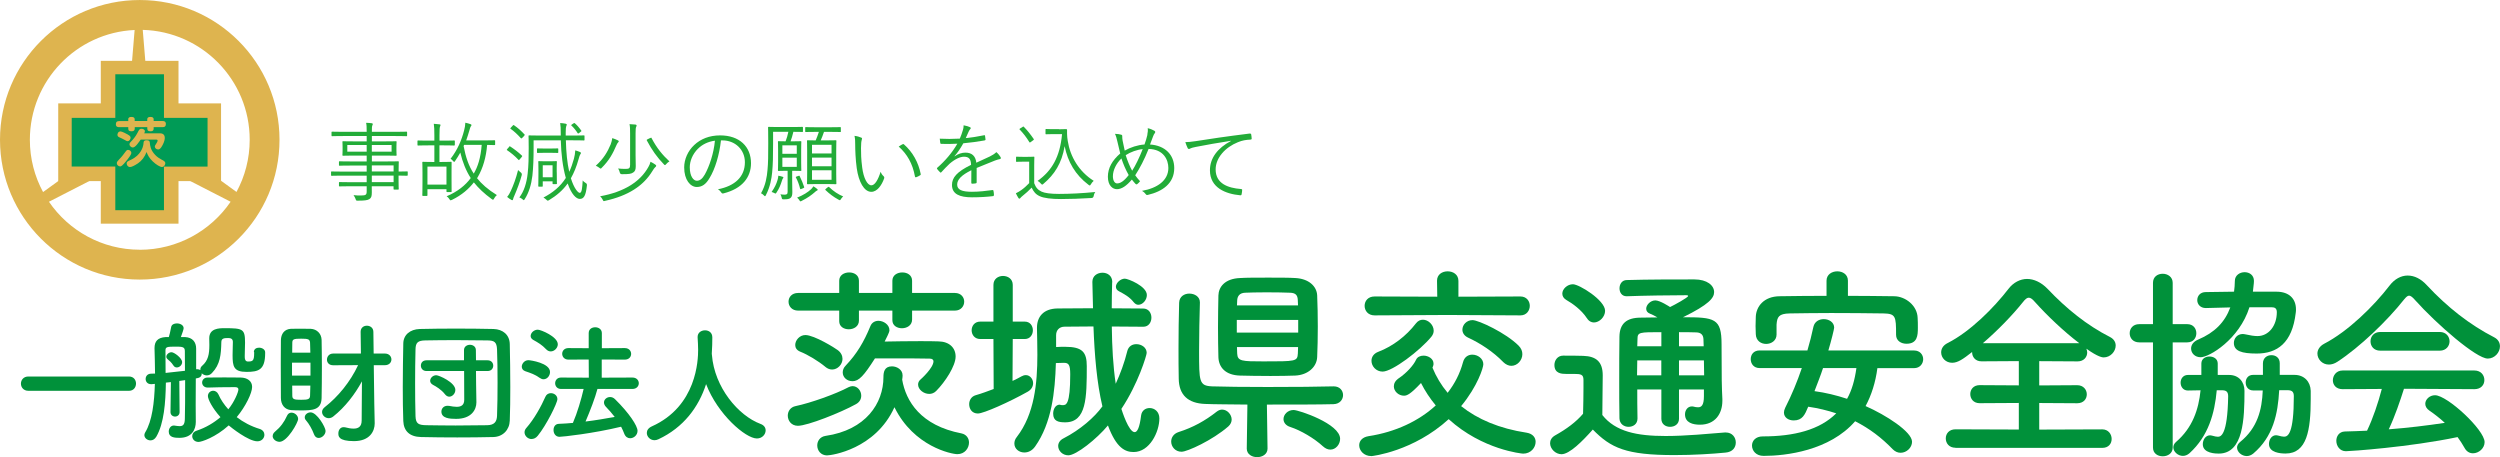 <?xml version="1.0" encoding="UTF-8"?><svg id="uuid-0bf8c4eb-c76e-490c-b670-31c08346eec6" xmlns="http://www.w3.org/2000/svg" width="152.97mm" height="27.97mm" viewBox="0 0 433.62 79.28"><defs><style>.uuid-e06abda0-5ee3-489f-988d-31846635cf9a{fill:#22ac38;}.uuid-e06abda0-5ee3-489f-988d-31846635cf9a,.uuid-2e1f1e97-cc7c-437f-b47b-47fa779d528e,.uuid-638189b2-8fce-49d7-b594-24b82d6aea87,.uuid-b7986880-8744-4e35-970f-cb83b2abdc38{stroke-width:0px;}.uuid-2e1f1e97-cc7c-437f-b47b-47fa779d528e{fill:#deb44f;}.uuid-638189b2-8fce-49d7-b594-24b82d6aea87{fill:#009b56;}.uuid-b7986880-8744-4e35-970f-cb83b2abdc38{fill:#00913a;}</style></defs><g id="uuid-a6e7617d-66cd-4134-b5eb-b73fb09ba2f6"><path class="uuid-e06abda0-5ee3-489f-988d-31846635cf9a" d="M70.71,30.36c0,.11-.02.12-.11.12-.07,0-.46-.01-1.47-.03v.96c0,.95.03,1.28.03,1.35,0,.11-.01.12-.12.12h-.66c-.1,0-.12-.01-.12-.12v-.46h-3.78c0,.42.01.8.01,1.09,0,.66-.1.93-.42,1.14-.33.21-.87.27-2.02.27-.28,0-.28-.01-.37-.28-.09-.24-.2-.45-.36-.68.52.06.81.07,1.32.06.81,0,.96-.12.96-.72v-.88h-2.58c-1.53,0-2.02.03-2.11.03-.1,0-.12-.01-.12-.12v-.52c0-.11.01-.12.12-.12.09,0,.58.03,2.11.03h2.58v-1.14h-4.12c-1.4,0-1.86.03-1.94.03-.1,0-.12-.01-.12-.12v-.52c0-.11.01-.12.12-.12.08,0,.54.03,1.94.03h4.12v-1.05h-2.58c-1.51,0-2.02.03-2.11.03-.1,0-.12-.01-.12-.11v-.54c0-.1.01-.12.12-.12.09,0,.6.03,2.11.03h2.58v-1.02h-1.98c-1.5,0-2.04.03-2.11.03-.1,0-.12-.01-.12-.13,0-.07.03-.24.03-.82v-.63c0-.57-.03-.74-.03-.82,0-.11.02-.12.12-.12.07,0,.61.03,2.11.03h1.98v-.93h-4.02c-1.41,0-1.89.03-1.96.03-.1,0-.12-.01-.12-.12v-.55c0-.1.02-.12.12-.12.07,0,.55.03,1.96.03h4.02c0-.78-.01-1.19-.1-1.56.37,0,.66.03.98.07.1.02.18.06.18.12,0,.12-.04.18-.09.29-.06.15-.07.39-.07,1.05v.03h4.02c1.41,0,1.88-.03,1.97-.03.1,0,.12.01.12.12v.55c0,.11-.01.12-.12.12-.09,0-.56-.03-1.97-.03h-4.02v.93h2.04c1.51,0,2.04-.03,2.13-.03.1,0,.12.01.12.12,0,.09-.03.25-.03.82v.63c0,.58.03.75.03.82,0,.12-.01.13-.12.13-.09,0-.61-.03-2.13-.03h-2.04v1.02h2.41c1.53,0,2.07-.03,2.14-.03.11,0,.12.01.12.12,0,.08-.03.39-.03,1.33v.33c1,0,1.39-.03,1.47-.03.09,0,.11.01.11.12v.52ZM63.6,25.15h-3.36v1.15h3.36v-1.15ZM67.92,25.15h-3.43v1.15h3.43v-1.15ZM68.27,28.69h-3.78v1.05h3.78v-1.05ZM68.27,30.45h-3.78v1.14h3.78v-1.14Z"/><path class="uuid-e06abda0-5ee3-489f-988d-31846635cf9a" d="M78.88,25.11c0,.12-.02.13-.12.13-.07,0-.48-.03-1.8-.03h-.74v2.88h.45c1.09,0,1.47-.03,1.56-.03.1,0,.1.01.1.12,0,.07-.01.43-.01,1.39v1.68c0,1.53.01,1.86.01,1.94,0,.1,0,.12-.1.12h-.67c-.1,0-.12-.01-.12-.12v-.38h-3.3v1.03c0,.12-.02.14-.12.14h-.64c-.12,0-.13-.02-.13-.14,0-.07.03-.44.03-2.29v-1.62c0-1.29-.03-1.66-.03-1.75,0-.11.02-.12.13-.12.08,0,.45.03,1.54.03h.42v-2.88h-1.01c-1.3,0-1.72.03-1.8.03-.1,0-.12-.01-.12-.13v-.63c0-.11.02-.12.12-.12.07,0,.49.03,1.8.03h1.01v-.87c0-1.06-.02-1.48-.1-2.05.39.02.67.05.97.09.1.01.2.04.2.12s-.05.16-.09.28c-.06.17-.09.53-.09,1.53v.9h.74c1.32,0,1.72-.03,1.8-.03.1,0,.12.01.12.12v.63ZM77.44,28.89h-3.3v3.13h3.3v-3.13ZM82.72,30.88c.79.99,1.87,1.97,3.46,2.95-.21.17-.36.38-.48.6-.07.14-.12.21-.2.21-.04,0-.12-.05-.22-.12-1.32-.96-2.29-1.89-3.09-2.89-.87,1.12-2.07,2.19-3.79,3.03-.1.05-.18.08-.23.08-.09,0-.13-.06-.22-.2-.13-.21-.29-.38-.48-.5,1.93-.82,3.27-1.92,4.18-3.16-.81-1.23-1.44-2.82-1.81-4.42-.27.48-.57.98-.91,1.47-.07.11-.12.15-.16.15s-.1-.06-.19-.16c-.13-.18-.29-.3-.43-.38,1.2-1.53,1.93-3.27,2.35-4.93.14-.5.19-.9.21-1.33.34.07.61.15.87.24.16.06.2.11.2.18,0,.05-.03.09-.1.19-.1.13-.18.42-.27.74-.17.58-.34,1.15-.55,1.72h3.12c1.29,0,1.71-.03,1.78-.03.11,0,.12.02.12.12v.6c0,.11-.01.12-.12.12-.06,0-.39-.01-1.27-.03-.16,2.11-.74,4.09-1.63,5.59l-.1.16ZM80.5,25.12l-.09.21c.37,1.92.88,3.46,1.76,4.78.7-1.17,1.21-2.74,1.38-4.99h-3.04Z"/><path class="uuid-e06abda0-5ee3-489f-988d-31846635cf9a" d="M88.29,25.47c.1-.12.1-.13.2-.07.7.45,1.42,1,2.04,1.59.07.07.07.1-.04.24l-.36.42c-.1.13-.13.15-.21.06-.61-.66-1.36-1.26-1.95-1.65-.1-.06-.1-.07.03-.24l.3-.34ZM89.24,33.88c-.13.31-.24.54-.25.67-.01.09-.06.17-.13.17-.04,0-.09-.01-.2-.07-.21-.13-.48-.3-.7-.5.27-.31.45-.63.63-1.02.47-1.02.9-2.16,1.27-3.64.12.13.32.29.46.41q.24.18.18.46c-.31,1.18-.82,2.5-1.26,3.52ZM88.92,21.79c.12-.13.15-.13.24-.07.66.45,1.26.99,1.81,1.59.07.07.07.1-.07.27l-.3.31c-.14.13-.17.16-.27.06-.58-.64-1.17-1.2-1.75-1.6-.1-.07-.09-.1.05-.24l.3-.32ZM98.15,24.34c.05,2.11.23,3.88.58,5.46.32-.66.58-1.41.81-2.25.14-.51.21-.98.24-1.47.33.09.55.17.79.27.13.06.19.1.19.19s-.04.15-.12.25c-.09.13-.15.33-.3.86-.36,1.29-.8,2.35-1.32,3.27.55,1.77,1.24,2.53,1.54,2.53.37,0,.43-.9.51-2.16.15.22.36.34.51.44q.25.13.22.42c-.19,1.83-.55,2.35-1.24,2.35-.61,0-1.44-.78-2.1-2.68-.85,1.2-1.92,2.1-3.21,2.88-.12.07-.18.1-.24.1-.07,0-.14-.04-.24-.16-.13-.13-.34-.28-.51-.38,1.62-.84,2.92-1.89,3.88-3.4-.54-1.92-.81-4.15-.87-6.52h-4.72v1.33c0,1.83-.05,3.33-.21,4.81-.18,1.5-.6,2.94-1.33,4.06-.08.12-.12.18-.16.18s-.09-.05-.2-.14c-.16-.15-.39-.28-.57-.34.8-1.03,1.26-2.5,1.44-4.12.16-1.41.18-2.82.18-4.45,0-1.41-.03-1.98-.03-2.07,0-.11.01-.12.12-.12.09,0,.61.03,2.14.03h3.33v-.31c-.01-.96-.01-1.32-.1-1.86.34.02.63.05.93.11.15.03.21.09.21.17,0,.09-.06.18-.09.28-.05.15-.09.35-.09,1.06v.55h1.03c1.53,0,2.04-.03,2.11-.03.1,0,.12.01.12.12v.64c0,.11-.01.12-.12.12-.07,0-.58-.03-2.11-.03h-1.02ZM96.83,26.41c0,.1-.02.12-.12.12-.07,0-.34-.03-1.21-.03h-1.03c-.87,0-1.12.03-1.2.03-.12,0-.13-.02-.13-.12v-.56c0-.1.01-.12.13-.12.07,0,.33.03,1.2.03h1.03c.87,0,1.14-.03,1.21-.03.1,0,.12.02.12.12v.56ZM96.57,29.88c0,1.6.03,1.86.03,1.93,0,.11-.01.12-.13.12h-.51c-.1,0-.12-.01-.12-.12v-.36h-1.7v.8c0,.11-.01.12-.12.12h-.54c-.1,0-.12-.01-.12-.12,0-.09.03-.38.03-2.1v-.88c0-.82-.03-1.14-.03-1.21,0-.11.01-.12.12-.12.09,0,.3.03,1.05.03h.88c.75,0,.97-.03,1.05-.03.12,0,.13.01.13.12,0,.07-.03.36-.03.94v.88ZM95.84,28.66h-1.7v2.08h1.7v-2.08ZM99.48,21.39c.12-.09.15-.07.23-.01.36.31.75.75,1.11,1.27.06.09.03.11-.09.19l-.33.27q-.13.1-.21-.02c-.26-.43-.71-.99-1.08-1.32-.07-.07-.04-.1.09-.19l.28-.19Z"/><path class="uuid-e06abda0-5ee3-489f-988d-31846635cf9a" d="M107.19,24.72c-.1.09-.16.24-.28.48-.61,1.42-1.25,2.62-2.52,3.88-.1.12-.15.16-.21.16-.04,0-.12-.04-.24-.15-.18-.13-.41-.27-.6-.35,1.35-1.21,2.04-2.41,2.58-3.7.15-.39.24-.78.28-1.09.34.12.71.25.95.38.1.04.17.1.17.19,0,.07-.05.12-.12.19ZM113.66,28.98c-.15.13-.3.35-.5.68-1.57,2.58-4.2,4.29-8.2,5.17-.11.03-.17.05-.21.05-.09,0-.12-.06-.21-.24-.12-.24-.3-.48-.45-.6,4.21-.76,6.97-2.55,8.37-5.08.16-.27.3-.58.37-.91.3.15.63.34.83.49.12.09.16.15.16.22,0,.09-.07.14-.16.23ZM109.29,23.16c0-.78-.01-1.21-.1-1.63.36.01.75.05,1.03.07.12.02.2.08.2.14,0,.12-.04.19-.09.3-.06.13-.09.39-.09,1.1v3.75c0,.78.03,1.44.03,1.92,0,.62-.12.9-.45,1.11-.35.23-.66.29-1.95.29q-.3,0-.37-.3c-.06-.25-.15-.5-.29-.69.47.06.8.07,1.35.07s.73-.12.73-.7v-5.41ZM112.77,23.94c.19-.09.21-.09.25.03.9,1.71,1.89,2.91,3.09,4.02-.19.1-.39.27-.57.48-.1.12-.15.16-.21.16-.05,0-.11-.04-.2-.15-1.14-1.17-2.08-2.49-2.94-4.12-.04-.11-.04-.13.15-.22l.42-.2Z"/><path class="uuid-e06abda0-5ee3-489f-988d-31846635cf9a" d="M125.05,24.33c-.27,2.53-1.03,5.02-1.98,6.55-.64,1.1-1.32,1.55-2.21,1.55-1.12,0-2.19-1.23-2.19-3.4,0-1.38.63-2.85,1.74-3.88,1.11-1.04,2.61-1.67,4.5-1.67,3.36,0,5.35,1.96,5.35,4.83,0,2.44-1.52,4.41-4.77,5.23-.18.05-.29.01-.39-.16-.09-.15-.28-.38-.58-.55,2.97-.58,4.68-2.19,4.68-4.69,0-2.22-1.73-3.79-3.87-3.79h-.29ZM121.08,25.77c-1,.99-1.44,2.22-1.44,3.24,0,1.63.68,2.34,1.22,2.34.51,0,.96-.33,1.39-1.09.76-1.35,1.56-3.67,1.75-5.86-1.17.15-2.21.66-2.92,1.38Z"/><path class="uuid-e06abda0-5ee3-489f-988d-31846635cf9a" d="M139.27,22.77c0,.11-.02.12-.12.12-.07,0-.47-.03-1.54-.03-.16.69-.33,1.21-.49,1.65h.46c.93,0,1.2-.03,1.29-.03.1,0,.12.01.12.13,0,.07-.03.42-.03,1.41v2.09c0,.99.03,1.33.03,1.42,0,.11-.01.12-.12.12-.09,0-.36-.03-1.3-.03h-.17v1.74c0,.75.03,1.44.03,1.98s-.09.8-.33,1c-.22.18-.55.23-1.15.23-.28,0-.31-.02-.36-.25-.06-.27-.13-.47-.23-.62.34.05.58.06.71.06.42,0,.54-.11.54-.51v-3.63h-.26c-.93,0-1.21.03-1.29.03-.12,0-.13-.01-.13-.12,0-.09.03-.44.03-1.42v-2.09c0-.99-.03-1.33-.03-1.41,0-.12.01-.13.13-.13.07,0,.34.03,1.2.03.19-.5.36-1.04.48-1.65h-2.65v2.02c0,2.25-.03,3.64-.16,5.01-.1,1.03-.33,2.49-1.09,3.96-.06.12-.1.18-.15.18s-.09-.04-.18-.13c-.16-.18-.34-.3-.51-.38.81-1.42,1.02-2.88,1.12-4.02.12-1.2.13-2.59.13-4.68,0-1.84-.03-2.61-.03-2.7,0-.11.01-.12.12-.12.09,0,.5.03,1.77.03h2.32c1.24,0,1.65-.03,1.72-.03.1,0,.12.01.12.12v.64ZM135.76,30.99c-.06.07-.1.27-.15.39-.24.74-.43,1.26-.93,2.02-.07.12-.12.17-.18.17-.04,0-.1-.03-.21-.09-.15-.09-.28-.13-.46-.18.55-.79.82-1.38,1.02-2.04.08-.24.13-.52.15-.79.24.05.57.12.72.18.12.05.16.07.16.13,0,.08-.05.12-.12.21ZM138.2,25.2h-2.5v1.47h2.5v-1.47ZM138.2,27.34h-2.5v1.6h2.5v-1.6ZM138.47,30.51c.15-.05.18-.06.23.03.3.6.61,1.36.78,1.89.03.1.01.13-.16.21l-.31.12c-.18.08-.21.06-.24-.06-.15-.63-.4-1.33-.72-1.92-.05-.09-.03-.12.16-.18l.27-.09ZM141.68,33.07c-.11.04-.19.1-.33.24-.64.56-1.27,1.01-2.28,1.52-.1.06-.18.09-.23.09-.07,0-.12-.07-.22-.24s-.26-.31-.37-.4c1.09-.44,1.9-.96,2.44-1.47.13-.13.26-.29.39-.5.26.15.44.29.6.42.11.09.15.12.15.19,0,.06-.04.1-.15.15ZM145.85,22.78c0,.11-.02.12-.12.12-.07,0-.51-.03-1.83-.03h-.98c-.19.54-.37,1.05-.57,1.48h.97c1.17,0,1.56-.03,1.63-.03.1,0,.12.01.12.12,0,.09-.03.54-.03,1.78v3.84c0,1.21.03,1.68.03,1.75,0,.12-.01.14-.12.14-.07,0-.47-.03-1.63-.03h-1.59c-1.17,0-1.56.03-1.63.03-.12,0-.13-.02-.13-.14,0-.07.03-.54.03-1.75v-3.82c0-1.26-.03-1.71-.03-1.8,0-.1.02-.12.13-.12.06,0,.42.03,1.38.03.21-.5.39-.97.55-1.48h-.43c-1.32,0-1.74.03-1.83.03s-.11-.01-.11-.12v-.62c0-.1.02-.12.11-.12s.51.03,1.83.03h2.29c1.32,0,1.75-.03,1.83-.03.1,0,.12.01.12.12v.62ZM144.23,25.11h-3.39v1.5h3.39v-1.5ZM144.23,27.33h-3.39v1.5h3.39v-1.5ZM144.23,29.53h-3.39v1.65h3.39v-1.65ZM143.56,32.49c.15-.12.18-.11.25-.05.74.72,1.57,1.27,2.44,1.63-.12.1-.28.27-.39.45-.09.15-.13.21-.19.21-.04,0-.1-.03-.21-.09-.94-.52-1.59-1.02-2.28-1.68-.07-.09-.07-.12.11-.25l.27-.23Z"/><path class="uuid-e06abda0-5ee3-489f-988d-31846635cf9a" d="M149.39,23.86c.09.05.13.11.13.17,0,.07-.03.16-.06.27-.06.18-.12.6-.12,1.38,0,.96.01,1.88.21,3.4.23,1.77.87,3.06,1.59,3.06.6,0,1.17-.96,1.6-2.35.16.39.3.57.5.75.12.11.16.23.12.38-.42,1.21-1.23,2.35-2.23,2.35-1.26,0-2.2-1.74-2.53-4.09-.21-1.5-.27-3.19-.27-4.18,0-.57-.01-.93-.12-1.44.42.04.9.18,1.18.31ZM156.55,25.02c.09-.05.16-.06.22,0,1.53,1.33,2.55,3.18,2.93,5.19.01.11-.03.15-.11.19-.23.15-.44.25-.69.34-.1.03-.18-.01-.2-.12-.42-2.29-1.36-3.88-2.82-5.2.28-.19.51-.33.66-.4Z"/><path class="uuid-e06abda0-5ee3-489f-988d-31846635cf9a" d="M169.4,31.62c0,.12-.03.16-.16.18-.15.03-.45.06-.64.06-.09,0-.13-.08-.13-.18,0-.66,0-1.39.01-2.16-1.65.82-2.46,1.59-2.46,2.49s.82,1.25,2.56,1.25c1.25,0,2.47-.15,3.57-.3.08-.02.13,0,.16.1.05.23.09.53.09.74,0,.13-.06.2-.12.21-1.06.13-2.29.21-3.7.21-2.1,0-3.46-.54-3.46-2.14,0-1.26.82-2.28,3.31-3.49-.03-1.02-.37-1.42-1.26-1.41-.64.01-1.5.39-2.46,1.21-.54.51-.9.9-1.42,1.46-.09.11-.15.11-.23.03-.15-.13-.4-.42-.52-.58-.04-.09-.06-.12.03-.21,1.36-1.18,2.61-2.64,3.48-4.17-.93.06-1.84.06-2.79.03-.12,0-.15-.04-.17-.15-.03-.18-.07-.51-.09-.75,1.09.06,2.26.06,3.48-.01.18-.45.39-.94.54-1.5.07-.25.13-.48.12-.81.44.07.87.21,1.12.33.15.08.15.23.03.33-.06.06-.15.16-.27.42-.18.37-.31.69-.51,1.14,1.05-.11,2.13-.27,3.16-.49.12-.03.15-.03.18.06.03.21.07.42.09.66,0,.1-.03.15-.19.18-1.18.21-2.46.38-3.66.49-.51.91-.99,1.62-1.53,2.23l.02.03c.63-.45,1.29-.64,1.87-.64,1.11,0,1.77.58,1.89,1.75.73-.33,1.59-.72,2.34-1.08.43-.21.82-.45,1.14-.76.34.3.64.69.73.87.12.23,0,.32-.15.35-.18.03-.48.11-.82.24-1.14.48-2.08.82-3.18,1.29v2.52Z"/><path class="uuid-e06abda0-5ee3-489f-988d-31846635cf9a" d="M179.38,31.77c.28.74.61,1.16,1.29,1.47.54.25,1.57.39,3,.39,1.92,0,4.08-.11,6.3-.33-.15.21-.24.44-.28.71q-.05.3-.35.33c-1.95.12-3.79.18-5.32.18-1.63,0-2.97-.15-3.69-.5-.69-.31-1.06-.78-1.39-1.48-.48.51-1.03,1-1.62,1.47-.18.15-.27.24-.32.31-.06.09-.12.13-.18.13s-.11,0-.18-.12c-.15-.24-.3-.51-.44-.81.42-.21.62-.33.92-.54.45-.31.96-.76,1.39-1.22v-3.72h-1.11c-.8,0-.97.03-1.05.03-.1,0-.12-.01-.12-.12v-.66c0-.11.02-.12.12-.12.07,0,.25.03,1.05.03h.81c.78,0,1-.03,1.08-.03.1,0,.12.01.12.12,0,.07-.03.45-.03,1.41v3.06ZM177.34,22.02c.15-.09.16-.11.24-.03.61.62,1.15,1.29,1.71,2.11.06.09.06.12-.07.21l-.39.29c-.2.15-.23.15-.3.03-.54-.87-1.05-1.53-1.65-2.14-.07-.08-.09-.12.06-.21l.4-.25ZM183.67,22.42c.63,0,1.09-.03,1.27-.03.09,0,.14.05.14.13,0,.25-.04,1,.12,1.93.43,2.74,1.96,5.31,4.5,6.91-.18.17-.36.36-.49.6-.08.15-.14.21-.2.21-.05,0-.1-.05-.21-.12-2.28-1.71-3.6-3.99-4.14-6.7-.5,2.97-1.75,4.9-3.7,6.55-.09.07-.15.12-.2.12-.06,0-.1-.06-.22-.18-.18-.21-.39-.38-.57-.47,2.47-1.75,3.88-4.15,4.24-8.11h-1.56c-.87,0-1.11.03-1.18.03-.12,0-.13-.02-.13-.12v-.68c0-.11.01-.12.13-.12.07,0,.31.03,1.18.03h1.02Z"/><path class="uuid-e06abda0-5ee3-489f-988d-31846635cf9a" d="M199,23.34c.09-.4.12-.72.07-1.11.53.12.88.3,1.16.45.19.12.18.27.06.42-.15.18-.19.3-.3.58-.13.36-.28.74-.52,1.38,2.59.17,4.2,1.77,4.2,4.09,0,2.67-2.05,4.06-4.57,4.65-.21.05-.29,0-.39-.15-.15-.21-.36-.4-.63-.55,2.68-.48,4.57-1.81,4.57-3.97,0-1.39-.81-3.25-3.43-3.3-.73,1.84-1.5,3.3-2.32,4.57.23.34.5.66.84,1.03-.17.21-.3.36-.49.5-.08.06-.18.07-.29-.03-.19-.21-.42-.46-.64-.76-.94,1.11-1.78,1.67-2.59,1.67-.77,0-1.57-.65-1.57-2.16s.76-2.85,2.14-4.03c-.15-.59-.33-1.36-.48-2.02-.13-.6-.25-1.02-.43-1.39.43.01.84.07,1.08.15.18.06.19.15.18.31-.01.21.02.4.06.7.12.64.26,1.28.37,1.75.96-.56,2.28-.99,3.43-1.06.21-.56.37-1.11.51-1.71ZM193.03,30.57c0,.78.33,1.24.73,1.24.54,0,1.17-.36,2.01-1.45-.52-.91-.96-1.94-1.26-2.88-.91.87-1.48,2.05-1.48,3.09ZM196.37,29.61c.54-.82,1.26-2.29,1.83-3.75-.96.09-2.13.51-2.95,1.05.3.96.72,1.99,1.12,2.7Z"/><path class="uuid-e06abda0-5ee3-489f-988d-31846635cf9a" d="M213.49,24.42c-2.25.36-4.2.68-6.09,1.06-.54.11-.72.17-.9.25-.1.05-.19.11-.28.11s-.16-.06-.21-.13c-.15-.3-.28-.66-.42-1.06.54,0,.93-.05,1.86-.18,2.23-.36,5.28-.81,9.3-1.31.15-.01.23.03.26.12.04.19.09.56.09.75,0,.13-.04.16-.19.18-.81.04-1.41.13-2.19.45-2.19.87-3.87,2.71-3.87,4.72,0,2.49,2.17,3.22,4.36,3.4.2.01.24.05.24.16,0,.16-.04.51-.09.72-.03.17-.08.23-.24.21-2.53-.23-5.26-1.3-5.26-4.33,0-2.11,1.3-3.85,3.66-5.1l-.02-.03Z"/><path class="uuid-2e1f1e97-cc7c-437f-b47b-47fa779d528e" d="M24.24,0C10.85,0,0,10.85,0,24.24s10.85,24.25,24.24,24.25,24.25-10.85,24.24-24.25c0-13.39-10.85-24.24-24.24-24.24ZM43.31,24.24c0,3.28-.83,6.36-2.29,9.05l-5.2-3.77h.03s0-11.11,0-11.11h-6.08v-6.08h-4.42l-.59-7.15c10.29.28,18.55,8.7,18.55,19.06ZM23.35,5.2l-.59,7.14h-4.09v6.08h-6.08v11.11h.1l-5.22,3.78c-1.46-2.7-2.29-5.78-2.29-9.06C5.18,14.01,13.23,5.66,23.35,5.2ZM24.24,43.31c-6.54,0-12.32-3.3-15.75-8.32l10.18-5.22v5.83h11.1s0-5.86,0-5.86l10.23,5.25c-3.44,5.03-9.21,8.32-15.76,8.33Z"/><rect class="uuid-2e1f1e97-cc7c-437f-b47b-47fa779d528e" x="17.48" y="10.55" width="13.48" height="28.24"/><rect class="uuid-2e1f1e97-cc7c-437f-b47b-47fa779d528e" x="10.1" y="17.93" width="28.24" height="13.48"/><polygon class="uuid-638189b2-8fce-49d7-b594-24b82d6aea87" points="36 20.44 28.44 20.44 28.44 12.88 20 12.88 20 20.44 12.44 20.44 12.43 28.88 20 28.88 20 36.45 28.44 36.45 28.44 28.89 36 28.89 36 20.44"/><path class="uuid-2e1f1e97-cc7c-437f-b47b-47fa779d528e" d="M22.24,20.7c0-.35.28-.42.52-.42.31,0,.6.06.6.42v.29h2.18v-.29c0-.36.3-.42.53-.42.3,0,.58.06.58.42v.29h1.57c.13,0,.55,0,.55.51,0,.41-.19.55-.55.55h-1.57v.28c0,.28-.16.44-.51.44-.38,0-.59-.1-.59-.44v-.28h-2.18v.28c0,.26-.15.44-.53.44-.4,0-.6-.11-.59-.45v-.27h-1.59c-.14,0-.57,0-.56-.5,0-.38.16-.55.56-.55h1.59v-.29ZM22.78,26.5c0,.16-.06.38-.74,1.25-.89,1.11-1.05,1.11-1.21,1.11-.27,0-.57-.25-.57-.55,0-.22.11-.35.41-.67.42-.41.78-.89,1.13-1.37.08-.12.21-.28.4-.28.33,0,.58.27.58.51ZM22.2,23.36c.32.18.45.3.45.53,0,.21-.18.59-.51.59-.13,0-.19-.02-.68-.3-.06-.03-.38-.21-.59-.29-.3-.13-.5-.21-.5-.51,0,0,.01-.59.55-.59.24,0,1.09.45,1.28.56ZM23.89,28.35c-.49.33-1.04.62-1.34.62-.37,0-.58-.34-.58-.63s.16-.36.7-.61c1.81-.82,2.14-2.31,2.19-2.61.01-.08.04-.45.06-.52.06-.23.33-.28.5-.28.45,0,.55.17.57.44.04.47.1,1.24.93,2.11.32.34.73.62,1.1.81.36.18.65.32.65.64,0,.23-.19.64-.58.64-.31,0-.99-.38-1.61-.98-.63-.6-.87-1.13-1.06-1.62-.34.88-.79,1.48-1.54,2.01ZM24.41,24.2c-.05.07-.3.44-.6.81-.28.34-.53.57-.78.57s-.57-.24-.57-.56c0-.13.05-.23.13-.32.5-.53.9-.97,1.24-1.63.29-.58.37-.74.71-.74.31,0,.59.17.59.42,0,.11-.06.25-.11.37h2.67c.22,0,.89,0,.89.79,0,.24-.06.64-.38,1.25-.34.64-.54.76-.77.76-.32,0-.57-.23-.58-.51,0-.11.02-.14.21-.44.09-.14.28-.44.28-.58,0-.18-.17-.18-.24-.18h-2.7Z"/><path class="uuid-b7986880-8744-4e35-970f-cb83b2abdc38" d="M4.92,67.78c-.85,0-1.29-.62-1.29-1.24s.44-1.24,1.29-1.24h17.45c.83,0,1.22.62,1.22,1.22,0,.64-.41,1.26-1.22,1.26H4.92Z"/><path class="uuid-b7986880-8744-4e35-970f-cb83b2abdc38" d="M44.03,61.08c0-.55.44-.78.9-.78.51,0,1.06.3,1.06.8v.16c0,2.9-1.15,3.24-3.24,3.24-2.23,0-2.41-.97-2.41-2.9,0-.8.05-1.66.05-2.3s-.51-.67-.87-.67c-.64,0-1.13.05-1.13.71-.05,2.16-.18,3.86-1.63,5.36-.28.3-.6.41-.9.41-.34,0-.67-.16-.87-.37v.05c0,.55-.37.76-1.03.85-.02,2-.02,3.89-.02,4.62,0,.83,0,2.16.02,2.85v.07c0,1.2-.57,2.76-2.85,2.76-.83,0-1.84-.07-1.84-1.08,0-.53.32-1.06.9-1.06.05,0,.09.02.14.02.32.05.62.09.85.09.55,0,.87-.23.9-1.22.05-1.13.05-4,.05-6.76-.32.05-.67.09-1.01.14l.05,5.4c0,.51-.39.78-.78.78-.41,0-.8-.28-.8-.78l.07-5.2-.87.09c-.05,3.45-.32,7.08-1.66,9.38-.28.46-.64.64-1.01.64-.55,0-1.06-.41-1.06-.92,0-.14.05-.3.14-.46,1.22-1.98,1.59-5.24,1.68-8.42-.21.02-.39.02-.55.05h-.11c-.62,0-.94-.44-.94-.9s.3-.9.92-.92c.21,0,.46,0,.71-.02,0-1.61-.07-3.1-.09-4.35v-.07c0-1.15.53-1.82,1.93-1.91h.55c.14-.46.23-.83.41-1.75.09-.44.53-.62.99-.62.57,0,1.17.3,1.17.83,0,.21-.23.85-.48,1.54h.74c1.29.07,1.91.87,1.91,2v3.59l.09-.02h.09c.23,0,.41.07.55.16v-.12c0-.23.09-.44.3-.62,1.06-.92,1.26-2.02,1.26-3.63,0-.34,0-.71-.02-1.1v-.05c0-1.72,1.7-1.75,2.62-1.75,3.22,0,3.59.11,3.59,2.51,0,.78-.05,1.52-.05,2.18v.35c0,.46.18.74.55.74.83,0,1.08-.12,1.08-1.43v-.23ZM32.05,60.79c0-.64-.55-.67-1.56-.67-1.54,0-1.79.05-1.79.67,0,1.15.02,2.48.02,3.89,1.13-.12,2.35-.25,3.36-.37,0-1.43,0-2.69-.02-3.52ZM30.09,63.41c-.34-.55-.78-.92-1.01-1.1-.16-.14-.23-.3-.23-.44,0-.39.44-.78.9-.78s1.84,1.01,1.84,1.72c0,.51-.46.92-.92.92-.21,0-.44-.09-.57-.32ZM34.44,76.65c-.71,0-1.1-.51-1.1-1.01,0-.39.23-.76.76-.94,1.61-.53,3.01-1.38,4.14-2.35-1.4-1.54-2.18-3.1-2.18-3.66s.46-.92.92-.92c.34,0,.71.21.9.62.39.9.99,1.79,1.72,2.6,1.01-1.22,1.75-2.97,1.75-3.45,0-.23-.16-.39-.53-.39h-.76c-1.2,0-2.6.02-3.98.07h-.05c-.64,0-.97-.44-.97-.87s.32-.87.94-.87c.97-.02,1.95-.02,2.92-.02s1.93,0,2.81.02c1.17.02,2,.6,2,1.63s-1.1,3.36-2.67,5.24c1.13.87,2.48,1.59,4,2.05.55.18.8.6.8,1.01,0,.55-.44,1.13-1.22,1.13-1.56,0-4.6-2.44-4.97-2.76-2.28,2.07-4.71,2.87-5.24,2.87Z"/><path class="uuid-b7986880-8744-4e35-970f-cb83b2abdc38" d="M47.3,75.62c0-.25.11-.51.41-.76.94-.78,1.59-1.66,2.09-2.78.16-.35.44-.51.76-.51.55,0,1.15.48,1.15,1.1s-1.89,3.96-3.22,3.96c-.62,0-1.2-.46-1.2-1.01ZM52.15,71.18c-.62,0-1.24-.02-1.66-.05-1.1-.09-1.77-.92-1.77-2.12-.02-1.61-.02-3.84-.02-5.93,0-1.52,0-2.97.02-4.05.02-1.13.6-1.93,1.72-2,.37-.02.9-.02,1.45-.02.76,0,1.54,0,2,.02,1.08.05,1.86.85,1.89,1.91.02,1.31.05,2.94.05,4.58,0,2-.02,4.02-.05,5.52-.05,2.09-1.56,2.14-3.63,2.14ZM53.85,62.9h-3.2v2.25h3.2v-2.25ZM53.83,61.18c-.02-.64-.02-1.24-.05-1.75-.05-.6-.34-.69-1.54-.69-1.29,0-1.54.09-1.54.71-.02.46-.02,1.06-.02,1.72h3.15ZM50.68,66.88c0,.67,0,1.29.02,1.77,0,.62.39.69,1.54.69s1.52-.09,1.54-.71c.02-.51.02-1.1.05-1.75h-3.15ZM54.47,75.34c-.32-.87-.87-1.84-1.4-2.44-.16-.18-.21-.34-.21-.53,0-.46.48-.85,1.01-.85,1.1,0,2.6,2.58,2.6,3.22s-.62,1.22-1.2,1.22c-.32,0-.64-.18-.8-.62ZM62.78,66.14c-1.24,2.28-2.94,4.48-4.97,6.09-.25.21-.55.3-.8.3-.62,0-1.15-.51-1.15-1.08,0-.28.14-.57.46-.83,2.3-1.79,4.44-4.39,5.79-7.29l-4.32.02c-.74,0-1.08-.48-1.08-.97,0-.53.37-1.06,1.08-1.06h4.81l-.05-3.75v-.02c0-.71.53-1.06,1.08-1.06s1.13.34,1.13,1.08l.05,3.75h1.95c.74,0,1.13.51,1.13,1.03,0,.48-.37.99-1.13.99h-1.93l.09,6.71.07,3.31v.09c0,1.31-.83,3.06-3.59,3.06s-2.71-.9-2.71-1.36c0-.53.32-1.06.9-1.06.07,0,.16,0,.25.02.53.14,1.03.23,1.49.23.8,0,1.4-.32,1.4-1.4l.05-6.83Z"/><path class="uuid-b7986880-8744-4e35-970f-cb83b2abdc38" d="M85.56,75.8c-2.02.05-4.14.07-6.25.07s-4.23-.02-6.3-.07c-2-.05-2.99-1.08-3.06-2.78-.07-1.72-.09-3.79-.09-5.93,0-2.6.05-5.27.09-7.52.02-1.47,1.15-2.46,2.87-2.51,2-.05,4.12-.07,6.28-.07s4.35.02,6.51.07c1.61.05,2.78,1.01,2.81,2.62.05,2.35.09,4.94.09,7.45,0,2.07-.02,4.07-.09,5.82-.05,1.61-1.2,2.81-2.85,2.85ZM86.3,66.33c0-1.98-.02-3.96-.09-5.73-.05-1.31-.51-1.54-1.63-1.56-1.72-.02-3.63-.05-5.5-.05s-3.7.02-5.31.05c-1.31.02-1.68.39-1.7,1.56-.05,1.86-.07,3.91-.07,5.91s.02,3.96.07,5.68c.05,1.31.51,1.54,1.93,1.56,1.59.02,3.27.05,5.04.05s3.59-.02,5.45-.05c1.29-.02,1.68-.64,1.72-1.63.07-1.84.09-3.82.09-5.79ZM80.5,64.35h-6.53c-.64,0-.97-.46-.97-.94s.32-.92.97-.92h6.51v-1.77c0-.62.53-.92,1.03-.92s1.03.3,1.03.92l.02,1.77h2.02c.64,0,.97.46.97.92,0,.48-.32.94-.97.94h-2.02l.02,2.32.05,3.08v.05c0,1.24-.85,2.85-3.52,2.85-1.1,0-2.55-.09-2.55-1.26,0-.53.39-1.01,1.06-1.01.09,0,.21,0,.3.02.46.09.9.16,1.29.16.76,0,1.31-.28,1.31-1.22l-.02-4.99ZM77.17,68.37c-.62-.8-1.56-1.36-2.05-1.61-.34-.18-.51-.44-.51-.71,0-.48.46-.97,1.06-.97.46,0,3.31,1.24,3.31,2.55,0,.62-.51,1.17-1.06,1.17-.25,0-.53-.14-.76-.44Z"/><path class="uuid-b7986880-8744-4e35-970f-cb83b2abdc38" d="M93.63,65.55c-.87-.62-1.54-.83-2.53-1.17-.41-.14-.6-.46-.6-.78,0-.53.48-1.13,1.15-1.13.34,0,3.75.48,3.75,2.05,0,.64-.48,1.26-1.13,1.26-.21,0-.41-.07-.64-.23ZM92.2,76.15c-.64,0-1.22-.55-1.22-1.17,0-.23.09-.51.3-.74,1.38-1.56,2.6-3.79,3.33-5.45.18-.41.55-.6.94-.6.55,0,1.13.39,1.13,1.03,0,.69-1.95,4.58-3.4,6.35-.32.41-.71.57-1.08.57ZM94.73,60.58c-.74-.78-1.38-1.15-2.21-1.61-.34-.18-.48-.44-.48-.69,0-.55.57-1.1,1.24-1.1.53,0,3.47,1.22,3.47,2.53,0,.64-.6,1.24-1.22,1.24-.28,0-.55-.11-.8-.37ZM103.63,67.45c-.41,1.56-1.26,3.77-2.07,5.66,1.75-.21,3.47-.51,5.06-.8-.48-.62-.99-1.2-1.54-1.77-.23-.25-.32-.51-.32-.74,0-.51.48-.94,1.06-.94.28,0,.6.11.87.39,2.44,2.39,3.89,4.62,3.89,5.47,0,.74-.64,1.29-1.29,1.29-.39,0-.8-.23-1.01-.78-.16-.41-.34-.83-.55-1.22-4.81,1.17-10.14,1.75-10.69,1.75-.69,0-1.03-.6-1.03-1.17s.3-1.06.92-1.08c.78-.02,1.61-.09,2.44-.16.74-1.7,1.45-4.09,1.86-5.89h-3.93c-.67,0-1.01-.51-1.01-.99s.34-.99,1.01-.99l4.83.02-.02-3.15-3.52.02c-.71,0-1.08-.51-1.08-1.01s.37-.99,1.08-.99l3.52.02v-2.62c0-.69.55-1.01,1.13-1.01s1.15.34,1.15,1.01v2.62l3.98-.02c.74,0,1.1.51,1.1,1.01s-.37.99-1.1.99l-4-.02v3.15l5.33-.02c.74,0,1.1.51,1.1.99s-.37.99-1.1.99h-6.05Z"/><path class="uuid-b7986880-8744-4e35-970f-cb83b2abdc38" d="M123.46,61.38s.02.12.02.18c.44,5.63,4.58,10.53,8.42,11.96.64.23.9.67.9,1.13,0,.69-.6,1.4-1.52,1.4-1.95,0-6.81-4.19-8.81-9.43-1.29,3.98-3.89,7.52-8.28,9.57-.23.11-.46.16-.67.16-.76,0-1.33-.62-1.33-1.26,0-.44.25-.85.85-1.13,7.84-3.5,8.05-11.57,8.05-13.29,0-.69-.05-1.47-.09-2.16v-.07c0-.76.64-1.15,1.29-1.15s1.26.39,1.26,1.22-.02,1.79-.09,2.78v.09Z"/><path class="uuid-b7986880-8744-4e35-970f-cb83b2abdc38" d="M138.4,73.85c-1.15,0-1.76-.9-1.76-1.76,0-.72.43-1.48,1.37-1.66,2.59-.54,6.95-2.09,9.18-3.28.25-.11.47-.18.68-.18.86,0,1.51.79,1.51,1.66,0,.54-.25,1.12-.94,1.48-2.59,1.44-8.39,3.74-10.04,3.74ZM158.2,53.87v1.55c0,1.01-.9,1.51-1.76,1.51s-1.66-.47-1.66-1.4v-1.66h-5.8v1.73c0,1.01-.9,1.51-1.76,1.51s-1.66-.47-1.66-1.4v-1.84h-7.13c-1.08,0-1.66-.76-1.66-1.55s.58-1.51,1.66-1.51h7.13v-2.12c0-.97.86-1.44,1.73-1.44s1.69.47,1.69,1.44v2.12h5.8v-2.12c0-.97.86-1.44,1.73-1.44s1.69.47,1.69,1.44v2.12h7.42c1.08,0,1.62.76,1.62,1.51s-.54,1.55-1.62,1.55h-7.42ZM143.15,63.62c-1.22-1.01-3.06-2.12-4.36-2.63-.61-.25-.86-.68-.86-1.15,0-.83.76-1.73,1.76-1.73,1.55,0,5.22,2.3,5.58,2.59.61.43.86,1.01.86,1.55,0,.94-.83,1.84-1.8,1.84-.4,0-.79-.14-1.19-.47ZM143.48,78.99c-1.12,0-1.73-.86-1.73-1.73,0-.76.47-1.51,1.44-1.66,6.98-1.01,10.04-5.65,10.04-10.19,0-.9.18-1.87,1.48-1.87.86,0,1.84.58,1.84,1.55v.11c0,.22-.04.43-.07.65.65,3.74,3.2,7.95,10.29,9.32.86.18,1.3.86,1.3,1.58,0,.97-.72,2.02-2.02,2.02-.97,0-7.56-1.3-10.91-8.14-3.31,7.31-10.94,8.35-11.66,8.35ZM147.83,66.11c-.9,0-1.66-.65-1.66-1.51,0-.4.14-.83.54-1.22,1.91-2.02,3.13-4.07,4.25-6.8.25-.65.83-.94,1.4-.94.9,0,1.91.68,1.91,1.62,0,.18,0,.36-.83,1.98,1.87-.04,4.1-.07,6.08-.07,1.22,0,2.38,0,3.28.04,1.87.04,2.95,1.12,2.95,2.63,0,1.62-1.8,4.39-3.38,5.98-.36.36-.79.5-1.19.5-1.01,0-1.94-.79-1.94-1.62,0-.29.11-.61.4-.86.14-.11,2.27-2.05,2.27-3.17,0-.25-.18-.47-.65-.47-1.19-.04-4.07-.04-6.62-.04h-2.88c-1.91,2.99-2.77,3.96-3.92,3.96Z"/><path class="uuid-b7986880-8744-4e35-970f-cb83b2abdc38" d="M172.31,58.8h-2.3c-.97,0-1.48-.76-1.48-1.51s.5-1.51,1.48-1.51h2.3v-6.37c0-1.04.83-1.55,1.66-1.55s1.69.5,1.69,1.55v6.37h2.09c.94,0,1.4.76,1.4,1.51s-.47,1.51-1.4,1.51h-2.09l-.04,7.27c.54-.25,1.04-.5,1.55-.79.25-.14.5-.22.76-.22.72,0,1.26.68,1.26,1.4,0,.54-.29,1.12-.94,1.48-3.13,1.76-7.63,3.78-8.64,3.78s-1.51-.79-1.51-1.62c0-.65.36-1.33,1.12-1.55,1.12-.32,2.16-.72,3.13-1.08l-.04-8.67ZM192.9,48.97c-.04,1.48-.07,2.99-.07,4.5,1.76,0,3.6.04,5.44.04.97,0,1.44.79,1.44,1.58s-.47,1.58-1.4,1.58c-1.91,0-3.74-.04-5.47-.04.04,3.49.22,6.91.68,9.93.79-1.73,1.51-3.64,2.02-5.72.22-.79.86-1.15,1.55-1.15.9,0,1.8.58,1.8,1.51,0,.4-1.48,5.36-4.39,9.72.11.32,1.26,4.03,2.3,4.03.47,0,.86-.79,1.12-2.88.11-.86.76-1.3,1.48-1.3.83,0,1.69.61,1.69,1.8,0,2.34-1.69,5.83-4.46,5.83-1.44,0-2.99-.65-4.46-4.61-1.94,2.34-5.51,5.18-6.87,5.18-1.01,0-1.76-.79-1.76-1.62,0-.5.29-1.01.94-1.33,2.88-1.48,5.36-3.64,6.73-5.54-.97-4.07-1.37-8.96-1.55-13.86-1.76,0-3.46.04-5,.04-.9,0-1.48.58-1.48,1.48v2.05c.54-.04,1.08-.04,1.58-.04,2.99,0,3.74.94,3.74,3.35,0,5.47-.04,9.75-3.74,9.75-1.15,0-2.09-.18-2.09-1.51,0-.76.4-1.55,1.12-1.55.04,0,.11.04.18.04.11.04.25.04.36.04.58,0,1.3-.04,1.3-5.36,0-1.69-.29-1.98-1.12-1.98-.4,0-.9.04-1.37.04-.14,4.97-.72,10.4-3.6,14.47-.54.76-1.22,1.04-1.87,1.04-.94,0-1.73-.65-1.73-1.55,0-.36.11-.76.43-1.15,3.06-3.96,3.56-9.32,3.56-14.25,0-1.58-.04-3.13-.07-4.57v-.11c0-1.87,1.08-3.31,3.56-3.35,1.98,0,4.03-.04,6.16-.04-.04-1.55-.07-3.06-.11-4.54v-.04c0-1.04.86-1.58,1.76-1.58.83,0,1.69.5,1.69,1.62v.04ZM196.65,52.43c-.76-.97-1.69-1.44-2.56-1.91-.36-.18-.54-.47-.54-.79,0-.65.79-1.4,1.55-1.4.54,0,3.82,1.3,3.82,2.84,0,.86-.72,1.69-1.48,1.69-.29,0-.54-.14-.79-.43Z"/><path class="uuid-b7986880-8744-4e35-970f-cb83b2abdc38" d="M204.94,78.35c-1.12,0-1.8-.9-1.8-1.76,0-.68.4-1.37,1.3-1.66,2.48-.79,4.57-1.94,6.59-3.53.32-.25.65-.36.94-.36.9,0,1.66.86,1.66,1.73,0,.4-.18.83-.58,1.19-2.77,2.41-7.13,4.39-8.1,4.39ZM231.33,67.01c1.08,0,1.62.76,1.62,1.51s-.54,1.55-1.66,1.58c-2.45.07-7.06.07-11.55.07l.11,7.6v.04c0,.97-.9,1.48-1.8,1.48s-1.8-.5-1.8-1.48v-.04l.11-7.6c-3.02-.04-5.76-.04-7.34-.11-2.95-.11-4.54-1.55-4.57-4.39-.04-1.62-.04-3.42-.04-5.29,0-2.63.04-5.36.11-7.88.04-1.08.9-1.58,1.76-1.58.94,0,1.84.54,1.84,1.51v.07c-.07,2.41-.14,5.54-.14,8.35,0,5.36,0,6.05,2.23,6.16,1.94.07,5.76.11,9.65.11,4.5,0,9.18-.04,11.45-.11h.04ZM219.85,48.15c1.87,0,3.74,0,4.79.07,2.38.11,3.74,1.44,3.82,2.99.07,1.62.11,3.53.11,5.44s-.04,3.74-.11,5.29c-.07,1.66-1.55,3.1-3.82,3.2-1.01.04-2.63.07-4.28.07-2.05,0-4.14-.04-5.29-.07-2.48-.07-3.67-1.4-3.74-3.17-.04-1.55-.07-3.38-.07-5.26s.04-3.78.07-5.47c.04-1.44,1.08-2.92,3.78-3.02,1.04-.07,2.88-.07,4.75-.07ZM225.17,55.49h-10.65v2.2h10.65v-2.2ZM225.14,52.97c0-.32-.04-.65-.04-.94-.04-.83-.36-1.22-1.33-1.26-.9-.04-2.52-.07-4.1-.07s-3.06.04-3.71.07c-.97.04-1.33.61-1.37,1.3,0,.29-.04.61-.04.9h10.58ZM214.55,60.2l.04,1.15c.07,1.3.83,1.33,4.54,1.33,5.65,0,5.9,0,5.98-1.37,0-.36.04-.72.04-1.12h-10.58ZM229.46,77.41c-1.48-1.37-3.85-2.77-5.65-3.35-.83-.25-1.19-.83-1.19-1.37,0-.79.72-1.58,1.76-1.58.86,0,8.06,2.38,8.06,5,0,.97-.76,1.87-1.69,1.87-.43,0-.86-.18-1.3-.58Z"/><path class="uuid-b7986880-8744-4e35-970f-cb83b2abdc38" d="M237.84,79.1c-1.3,0-2.09-.97-2.09-1.87,0-.72.5-1.4,1.62-1.58,4.72-.72,8.75-2.66,11.66-5.33-1.01-1.22-1.87-2.52-2.56-3.89-1.8,1.91-2.41,2.2-2.95,2.2-.94,0-1.76-.76-1.76-1.62,0-.5.25-1.01.9-1.44,1.33-.9,2.52-2.23,2.95-3.17.22-.5.76-.72,1.3-.72.83,0,1.73.54,1.73,1.37,0,.14,0,.29-.07.43-.04.07-.07.18-.11.29.65,1.58,1.51,3.02,2.63,4.36,1.26-1.62,2.16-3.42,2.66-5.29.25-.97.94-1.33,1.62-1.33.94,0,1.91.68,1.91,1.66,0,.58-.97,3.78-3.85,7.27,2.84,2.27,6.62,3.89,11.37,4.61,1.08.18,1.55.86,1.55,1.58,0,1.01-.83,2.05-2.16,2.05-.18,0-7.05-.65-12.92-5.98-6.12,5.58-13.21,6.41-13.43,6.41ZM251.05,54.63l-12.63.07c-1.15,0-1.73-.83-1.73-1.66s.58-1.62,1.73-1.62l10.87.04-.04-2.74v-.04c0-1.08.9-1.62,1.84-1.62s1.87.54,1.87,1.66v2.74l10.76-.04c1.08,0,1.62.83,1.62,1.62s-.54,1.66-1.62,1.66l-12.67-.07ZM239.82,64.45c-1.15,0-1.94-.94-1.94-1.87,0-.65.36-1.26,1.22-1.58,2.48-.94,4.82-2.74,6.48-4.9.36-.47.79-.65,1.22-.65.94,0,1.87.9,1.87,1.91,0,.32-.11.68-.4,1.04-1.98,2.41-6.77,6.05-8.46,6.05ZM260.7,62.76c-1.69-1.73-3.89-3.2-6.08-4.21-.68-.32-.97-.86-.97-1.37,0-.83.72-1.66,1.76-1.66s5.8,2.23,7.99,4.43c.47.47.65.97.65,1.48,0,1.04-.86,2.02-1.91,2.02-.47,0-.97-.22-1.44-.68Z"/><path class="uuid-b7986880-8744-4e35-970f-cb83b2abdc38" d="M270.84,78.78c-1.04,0-1.98-.94-1.98-1.91,0-.5.25-1.01.9-1.37,1.94-1.08,3.6-2.3,4.82-3.74.04-1.62.07-3.02.07-4.39v-1.48c0-.94-.43-1.04-1.66-1.04h-1.4c-.68,0-1.98-.04-1.98-1.55,0-.79.54-1.62,1.51-1.62,1.3,0,2.3,0,3.49.04,2.3.07,3.38,1.08,3.38,3.38,0,2.09-.07,4.57-.07,6.88,2.27,2.88,5.98,3.64,10.98,3.64,3.6,0,7.52-.4,10.26-.61h.18c1.12,0,1.73.86,1.73,1.73s-.54,1.66-1.8,1.76c-2.23.22-5.54.43-8.85.43-8.39,0-11.01-1.22-14.15-4.43-1.8,2.02-4.03,4.28-5.44,4.28ZM275.23,55.17c-.94-1.44-2.52-2.56-3.53-3.13-.5-.29-.72-.68-.72-1.12,0-.79.86-1.62,1.84-1.62,1.08,0,5.58,2.77,5.58,4.61,0,1.04-.97,2.02-1.94,2.02-.43,0-.9-.22-1.22-.76ZM295.54,67.55h-4.32v5.08c0,.94-.76,1.4-1.55,1.4s-1.51-.47-1.51-1.4v-5.08h-4.18c0,1.62,0,3.31.04,5v.04c0,.97-.76,1.44-1.55,1.44s-1.55-.5-1.58-1.48c-.04-2.12-.04-4.21-.04-6.26,0-2.77,0-5.44.04-7.92.04-2.2,1.19-3.28,3.71-3.28.97,0,1.91-.04,2.88-.04-.54-.32-1.01-.54-1.3-.65-.47-.18-.65-.5-.65-.86,0-.68.76-1.44,1.58-1.44s2.45,1.08,2.56,1.15c.76-.36,3.13-1.66,3.13-1.91,0-.11-.11-.14-.32-.14-2.56,0-7.45.07-10.29.18h-.07c-.83,0-1.22-.68-1.22-1.37,0-.72.43-1.44,1.26-1.44,3.78-.11,8.21-.11,11.73-.11,2.2,0,3.42,1.04,3.42,2.2,0,1.01-.9,2.16-5.4,4.36,5.51,0,6.69.18,6.69,4.68,0,5.9.04,7.56.14,9.5v.32c0,2.2-1.22,4.14-3.89,4.14-1.19,0-2.59-.32-2.59-1.8,0-.68.43-1.37,1.19-1.37.11,0,.22,0,.32.04.25.07.5.11.76.11.58,0,1.01-.36,1.01-1.91v-1.19ZM288.16,62.51h-4.18c0,.83-.04,1.69-.04,2.59h4.21v-2.59ZM288.16,57.61c-3.82,0-4.14,0-4.14,1.19l-.04,1.26h4.18v-2.45ZM295.5,60.06c0-.47-.04-.9-.04-1.26-.04-.65-.36-1.12-1.22-1.15-1.01-.04-2.02-.04-3.02-.04v2.45h4.28ZM291.22,62.51v2.59h4.36c0-.83-.04-1.73-.04-2.59h-4.32Z"/><path class="uuid-b7986880-8744-4e35-970f-cb83b2abdc38" d="M325.63,63.84c-.32,2.48-1.04,4.72-2.05,6.59,3.53,1.55,8.06,4.46,8.06,6.19,0,1.01-.94,1.91-1.98,1.91-.47,0-.94-.18-1.37-.61-1.91-1.98-4.03-3.6-6.52-4.86-4.43,5.11-12.02,6.01-15.87,6.01-1.33,0-2.02-.9-2.02-1.8,0-.79.61-1.58,1.87-1.58,5.4,0,9.86-1.12,12.74-4-1.51-.5-3.13-.9-4.86-1.15-.58,1.4-1.01,2.38-2.52,2.38-.9,0-1.69-.5-1.69-1.37,0-.25.07-.5.22-.83,1.12-2.2,2.09-4.54,2.88-6.88h-7.31c-1.04,0-1.55-.76-1.55-1.55s.5-1.51,1.55-1.51h8.28c.4-1.37.76-2.74,1.04-4.1.22-.94,1.01-1.33,1.8-1.33.9,0,1.8.54,1.8,1.48,0,.22-.5,2.27-1.01,3.96h14.87c1.04,0,1.58.76,1.58,1.51s-.54,1.55-1.58,1.55h-6.37ZM320.52,51.31c2.66,0,5.36.04,8.06.07,1.94.04,3.96,1.62,4.03,3.74.04.54.04,1.15.04,1.73,0,1.33-.07,2.77-1.98,2.77-.9,0-1.8-.5-1.8-1.55v-.07c0-3.13-.07-3.6-2.2-3.64-2.81-.04-5.98-.07-9.07-.07-2.52,0-5,.04-7.16.07-1.94.04-2.2.61-2.3,1.94v1.73c0,1.04-.9,1.62-1.8,1.62s-1.76-.54-1.8-1.69c0-.47-.04-.94-.04-1.4,0-.5.04-1.04.04-1.62.07-1.76,1.37-3.53,4.14-3.56,2.7-.04,5.4-.07,8.13-.07v-2.63c0-1.08.94-1.62,1.87-1.62s1.84.54,1.84,1.62v2.63ZM316.2,63.84c-.43,1.33-.97,2.66-1.48,4,1.87.25,3.82.72,5.65,1.33.83-1.48,1.33-3.24,1.62-5.33h-5.8Z"/><path class="uuid-b7986880-8744-4e35-970f-cb83b2abdc38" d="M339.18,77.66c-1.12,0-1.69-.79-1.69-1.62s.58-1.58,1.69-1.58l10.98.04v-4.61l-6.8.04c-1.08,0-1.62-.79-1.62-1.58s.54-1.55,1.62-1.55l6.8.04v-4.21l-6.48.04c-1.08,0-1.62-.79-1.62-1.55v-.07c-1.55,1.22-2.48,1.87-3.46,1.87-1.12,0-1.91-.86-1.91-1.8,0-.61.32-1.22,1.12-1.62,3.92-1.98,8.03-6.12,10.58-9.43.83-1.08,2.02-1.69,3.2-1.69s2.45.58,3.53,1.69c3.31,3.49,6.84,6.34,10.87,8.39.68.36.97.9.97,1.48,0,1.01-.9,2.05-2.09,2.05-.18,0-.94-.04-2.99-1.51.07.22.14.43.14.65,0,.79-.58,1.55-1.66,1.55l-6.66-.04v4.21l6.59-.04c1.08,0,1.66.79,1.66,1.58s-.54,1.55-1.66,1.55l-6.59-.04v4.61l10.94-.04c1.04,0,1.62.83,1.62,1.66s-.54,1.55-1.62,1.55h-25.48ZM360.64,59.52c-2.66-2.02-5.51-4.72-7.67-7.13-.43-.5-.76-.76-1.08-.76s-.61.25-1.01.76c-1.84,2.3-4.39,4.93-6.95,7.13h16.7Z"/><path class="uuid-b7986880-8744-4e35-970f-cb83b2abdc38" d="M373.43,59.38h-2.38c-1.12,0-1.66-.79-1.66-1.58s.54-1.58,1.66-1.58h2.38v-7.16c0-1.08.83-1.58,1.69-1.58s1.73.54,1.73,1.58v7.16h2.52c1.08,0,1.58.79,1.58,1.58s-.5,1.58-1.58,1.58h-2.52v18.25c0,1.01-.86,1.51-1.73,1.51s-1.69-.5-1.69-1.51v-18.25ZM384.49,67.69c-.36,4-1.44,7.92-4.72,10.91-.36.32-.76.47-1.15.47-.86,0-1.66-.72-1.66-1.48,0-.32.14-.65.47-.94,2.88-2.48,3.92-5.65,4.25-8.96-.83,0-1.62.04-2.2.04-.83,0-1.26-.68-1.26-1.37,0-.65.43-1.33,1.26-1.33h2.34v-1.98c0-.83.72-1.22,1.4-1.22.72,0,1.44.4,1.44,1.22v1.98h1.98c1.66,0,2.66,1.19,2.66,2.77,0,4.82-.18,10.87-4.46,10.87-.43,0-2.77,0-2.77-1.62,0-.76.47-1.55,1.26-1.55.11,0,.25.04.4.07.4.11.68.18.94.18.5,0,1.69-.18,1.8-7.02,0-.76-.32-1.01-.94-1.04h-1.04ZM394.85,50.59c2.23,0,3.38,1.26,3.38,3.06,0,.18,0,.4-.04.61-.61,5.26-3.24,7.06-6.77,7.06-2.59,0-3.96-.43-3.96-1.84,0-.79.58-1.55,1.55-1.55.14,0,.32.04.5.07.79.18,1.48.29,2.05.29,1.94,0,3.35-1.8,3.35-4.14,0-.65-.32-.86-.9-.86h-3.85c-1.76,5.58-6.98,8.67-8.46,8.67-1.01,0-1.66-.72-1.66-1.51,0-.58.36-1.19,1.22-1.55,2.88-1.22,4.64-3.02,5.58-5.58-1.3.04-4.1.11-4.25.11-.97,0-1.48-.68-1.48-1.37,0-.72.5-1.4,1.48-1.4,1.73,0,3.31-.07,4.9-.07.07-.58.14-1.22.14-1.87,0-.97.86-1.51,1.69-1.51s1.62.5,1.62,1.51c0,.04,0,.5-.18,1.87h4.07ZM395.32,67.69c-.22,4.07-1.04,8.06-4.5,10.98-.36.29-.76.43-1.12.43-.9,0-1.69-.72-1.69-1.48,0-.32.18-.68.54-.97,3.02-2.45,3.78-5.58,3.92-8.93h-1.66c-.86,0-1.3-.68-1.3-1.37s.43-1.33,1.26-1.33h1.73v-1.98c0-.97.72-1.44,1.48-1.44s1.44.47,1.44,1.4v2.02h2.56c1.69,0,2.77,1.19,2.81,2.77v1.44c0,5.36-.65,9.43-4.36,9.43-.9,0-2.88-.14-2.88-1.66,0-.76.47-1.51,1.22-1.51.14,0,.29.04.43.07.4.11.72.18.97.18.68,0,1.69-.54,1.69-7.02,0-.76-.32-1.01-.97-1.04h-1.58Z"/><path class="uuid-b7986880-8744-4e35-970f-cb83b2abdc38" d="M418.79,51.93c-.4-.43-.68-.65-.94-.65s-.5.22-.86.65c-2.95,3.74-7.7,8.28-11.55,10.8-.54.36-1.04.5-1.51.5-1.15,0-1.98-.94-1.98-1.91,0-.61.36-1.26,1.15-1.69,4.18-2.16,8.64-6.55,11.37-10.11.86-1.12,1.98-1.73,3.13-1.73s2.3.54,3.38,1.73c3.53,3.78,7.38,6.8,11.66,9,.68.36.97.94.97,1.55,0,1.04-.9,2.12-2.12,2.12-1.94,0-8.71-5.8-12.71-10.26ZM416.96,67.44c-.65,2.05-1.55,4.72-2.63,7.02,3.31-.25,6.59-.65,9.72-1.12-.83-.76-1.73-1.48-2.63-2.09-.54-.36-.76-.79-.76-1.22,0-.76.76-1.48,1.69-1.48,2.12,0,8.6,6.01,8.6,8.13,0,1.08-1.01,1.94-2.02,1.94-.58,0-1.12-.29-1.48-.97-.36-.65-.76-1.26-1.19-1.84-8.42,1.76-18.65,2.45-19.37,2.45-1.08,0-1.66-.94-1.66-1.8,0-.79.47-1.58,1.48-1.62,1.26-.04,2.56-.07,3.85-.14,1.01-2.09,1.94-4.86,2.56-7.24l-6.8.04c-1.15,0-1.69-.76-1.69-1.55s.58-1.69,1.69-1.69h22.86c1.15,0,1.73.83,1.73,1.66s-.58,1.58-1.73,1.58l-12.24-.07ZM412.85,60.82c-1.12,0-1.69-.79-1.69-1.62s.58-1.62,1.69-1.62h10.33c1.12,0,1.69.83,1.69,1.62s-.58,1.62-1.69,1.62h-10.33Z"/></g></svg>